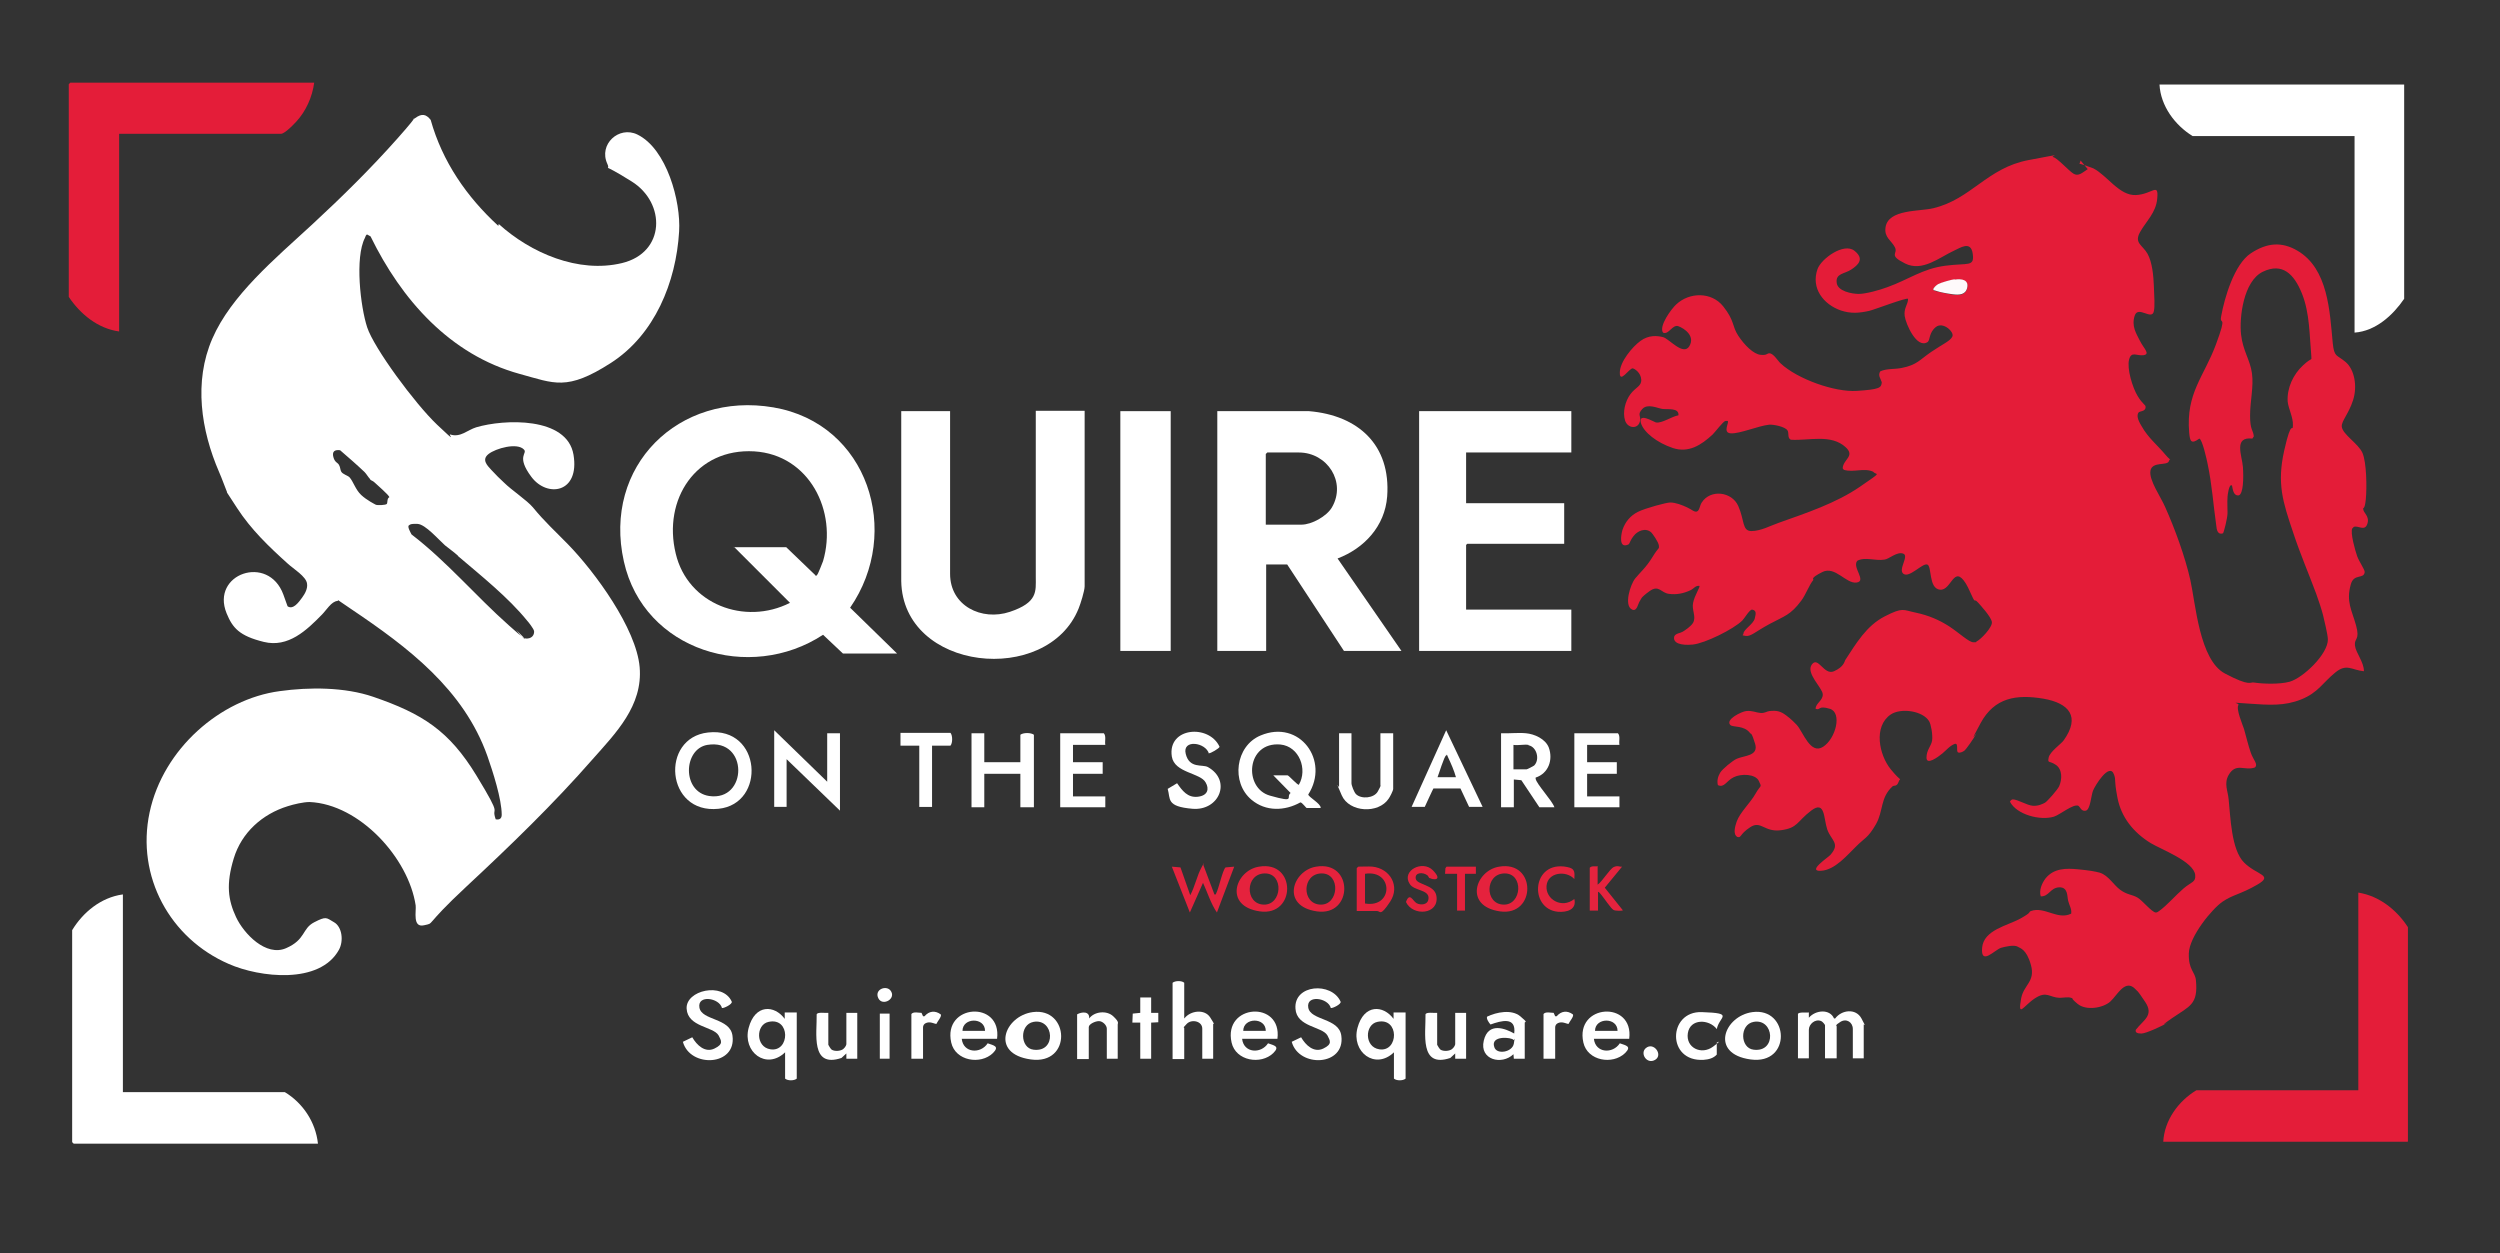 <?xml version="1.0" encoding="UTF-8"?>
<svg id="Layer_1" xmlns="http://www.w3.org/2000/svg" version="1.1" viewBox="0 0 665.2 333.4">
  <rect x="0" y="0" width="665.2" height="333.4" fill="#333333" stroke="none"/>
  <!-- Generator: Adobe Illustrator 29.0.1, SVG Export Plug-In . SVG Version: 2.1.0 Build 192)  -->
  <defs>
    <style>
      .st0 {
        fill: #fefafb;
      }

      .st1 {
        fill: #fff;
      }

      .st2 {
        fill: #e41d39;
      }

      .st3 {
        fill: #e5223d;
      }

      .st4 {
        fill: #e41c38;
      }

      .st5 {
        fill: #e5233e;
      }
    </style>
  </defs>
  <path class="st4" d="M553.3,43.6c.2-.1,3.2,1,3.7,1.2,3.7,1.9,6.9,7.3,11.3,7.1s6.1-3.5,5.7.9c-.3,3.8-3,6.1-4.6,9s.7,3.4,2,5.7,1.6,6,1.7,8.6.3,5.4,0,6.7c-.5,2.6-4.2-1.6-5.1,1.2s.4,4.7,1.4,6.7,2.8,3.5,1,3.8-3.3-1.2-3.9,1.2.9,7.4,2.3,9.7,2.1,2.2,2.1,2.9c0,1.3-1.6,1-1.9,1.5-.7,1,.3,2.7.9,3.7,1.7,3,4.1,4.9,6.2,7.4s1.4.5,1,1.8-4.4,0-4.9,2.5,2.8,7.1,3.9,9.7c2.6,5.8,5.3,13.2,6.7,19.4s2.4,21.3,9.2,24.9,6.7,2.2,7.7,2.4c2.6.4,6.9.5,9.5-.2,3.6-1,10.3-7.4,10.2-11.3,0-1.1-1-5.3-1.3-6.5s-1.2-4-1.8-5.6c-2-5.4-4.3-10.7-6.1-16.2-2.8-8.3-4.4-13.1-2.4-22s2.2-4.4,2.3-6.6-1.2-4.4-1.4-6.4c-.2-3.6,1.5-7.2,4.1-9.6s2.2-1,2.2-2.4c-.5-5.5-.4-11.5-2.5-16.7s-5.2-8.3-10.4-5.8-6.3,12.3-5.8,16.7,2.4,6.7,2.9,10.3-.5,7.4-.5,11.3.8,3.7,1,5.5l-.4.6c-5.1-.6-2.7,4.6-2.5,7.6s.1,7.1-1.1,7.5c-1.4.2-1.6-1.5-1.8-2.6-.8-.7-1.2,2.7-1.2,3-.1,1.4,0,2.9,0,4.3s-1,5.2-1.2,5.4c-1.4.5-1.7-.9-1.8-2.1-.8-5.6-1.1-10.7-2.3-16.4-.2-1-1.4-6.5-2.2-6.7-2.2,1.6-2.5.7-2.7-1.6-.9-10.5,3.9-14.8,7.1-23.4s.9-4.9,1.4-7.5c.9-5,3.5-13.9,7.9-16.8s8.3-3.1,12.4-.7c8.2,4.8,8.6,16.2,9.4,24.6.4,3.8,1,3,3.4,5s3.2,6.5,2,10.2-3.1,5.5-3,7c.2,2.1,4.4,4.5,5.5,7s1.2,9.2.9,12.3-.8,2.1-.7,2.6c0,1.1,1.8,1.9,1.1,4s-2.5.3-3.6.8l-.4.4c-.6,1.1.8,6,1.3,7.4s2,3.5,2,4.2c-.2,2-2.9.3-3.7,3.3-1.3,4.6.3,6.9,1.4,10.9s-.5,3.3-.3,5.3,2.4,4.4,2.4,6.9c-3.3-.3-4.6-2.2-7.7.4-3.3,2.7-4.5,5.3-9,7.1s-8.5,1.5-14.2,1.1-2.1-.2-2.5.4c-.7,1,1.1,5.2,1.5,6.4.6,2.1,1.1,4.3,1.8,6.3s2,3,1.1,3.9c-2.8,1-5-1.4-7,2-1.3,2.3-.2,4.2,0,6.5.5,4.7.7,13.4,4.1,16.8s8,3.3,3.5,5.9-6.4,2.6-9.2,4.5-8.9,9.3-9,13.8,1.7,4.8,1.9,7.2c.6,6.4-1.7,6.8-6.2,9.9s-.9,1-1.5,1.4c-1.1.7-5.6,2.8-6.8,2.8s-1.7-.3-1.5-1c2-2.6,4.9-3.8,2.5-7.4s-1.9-2.6-2.5-3.3c-2.8-3.1-4.9,1.5-6.8,3.2s-6.4,2.5-8.7.6-.8-1.3-1.7-1.6-2.1,0-3.1,0c-2.7-.1-3.4-1.9-6.5.1s-4.7,5.5-3.7,0c.7-3.6,3.8-4.4,2.6-8.8s-3-4.5-3.5-4.9c-1-.6-3.4,0-4.5.3-1.7.6-5.4,4.8-5,0s6.8-5.9,10.2-7.8,1.9-1.6,2.8-2c3.6-1.3,7.1,2.5,10.7.7.2-1.2-.5-2.2-.8-3.4s0-3.7-2.4-3.6-2.7,2.5-4.9,2.4c-.5-1.6.3-3.5,1.3-4.8,2.2-2.7,5.4-2.7,8.6-2.4s4.7.6,5.8.9c2.3.7,3.7,3.3,5.5,4.6s3.1,1.2,4.5,2,3.8,3.9,4.9,4c.4,0,.6-.2.9-.4,2.1-1.5,4.4-4.2,6.5-6s3.3-1.6,3.1-3.6c-.4-3.6-9.1-6.8-11.9-8.5-4.5-2.8-7.8-6.8-8.8-12.1s-.3-4.4-.9-6.1c-1.2-3.4-5.1,3-5.6,4.3s-.7,5-1.9,5.3-1.5-1-2-1.3c-1.3-.6-4.9,2.4-6.5,2.9-3.6,1.1-9.9-.5-11.7-4,.2-.3.4-.6.8-.6,1.2,0,3.8,1.6,5.3,1.7s2.6-.5,3.2-.8,3.4-3.5,3.8-4.4c.8-1.8.9-4.5-.9-5.7s-2.2-.3-1.9-1.9,3.4-3.7,4-4.6c4.5-6.3,1.5-9.9-5.4-11.1-7.2-1.2-13-.3-16.7,6.5s-.7,1.9-1.2,2.9-2.7,4.2-3.2,4.5-1.1.6-1.6.4c-.6-.4.2-2.4-.8-2.3-1.4.5-2.3,1.7-3.4,2.6s-4.2,3.2-4.2,1.1,1.3-3.1,1.5-4.6-.3-4.3-.8-5.1c-1.7-2.8-7.5-3.6-10.2-1.8-4.7,3.2-3.1,10.8,0,14.6s2.6,1.9,2.1,3.3-1.2.9-1.6,1.2c-3.4,3.1-2.4,6.6-4.5,10.2s-2.9,3.5-5.1,5.7c-2.5,2.4-5.7,6.4-9.5,6.6s2-3.6,2.5-4.2c2.8-3.1.2-3.9-.8-6.8s-.5-7.9-4.3-5-3.5,4.6-8,5.2-5.3-2.7-8.2-.8-2.3,2.9-3.4,2.6c-1.3-.7-.6-2.9-.2-4.1.9-2.5,3.6-4.9,5-7.4s1.8-1.5.9-3.4-4.7-2-6.7-1-2.5,2.9-4.2,2.1c-.3-1.1,0-2.3.6-3.3s3.3-3.2,4.4-3.7c2-.9,5.9-.7,4.9-4s-1.1-2.5-1.3-2.8c-1.6-2.2-4.6-1.5-5.3-2.2-1.4-1.5,3.1-3.6,4.2-3.7,1.6-.2,2.6.4,3.8.5s1.6-.4,2.4-.5c1.9-.2,2.9,0,4.4,1.1s2.4,2.1,2.9,2.6c1.7,1.9,3.6,8,7,5.8s5.1-9.1,1.8-10.1-2.4.5-3.8,0c0-1.5,2-2.2,1.9-3.9s-4.6-5.6-2.9-7.9,3.2,3,5.9,1.8,2.8-2.7,3-3c2.9-4.4,5.6-9.1,10.5-11.6s4.8-1.7,8.2-1,6.4,2,9,3.7,5.2,4.2,6.4,4.2.5,0,.8-.2c1.1-.5,4.3-3.8,4.1-5.2s-3-4.4-3.7-5.2-.8-.4-1-.6c-.4-.5-1.6-3.5-2.2-4.4-3.3-5.3-3.8,1.9-6.9,1.6s-2.1-6.3-3.4-6.7-4.7,3.6-6.3,2.5,1.6-4.8-.1-5.4-3.8,1.5-5,1.6c-2.4.4-5.1-.8-7.2.3-1.5,1.7,2.6,5.4-.2,5.8s-5.7-4.5-9.1-2.8-2.3,1.9-2.4,2.1c-1.1,1.3-2,3.9-3.2,5.5-2.9,3.9-4.5,4.1-8.4,6.2s-5,3.4-6.4,3.2-.6-.2-.6-.6c0-1.1,2.6-2.5,3-4s.4-2.2-.7-2.4c-.7,0-2,2.3-2.6,2.9-2.3,2.3-10,6.1-13.2,6.4s-5.4-.4-4.9-2.2c.4-.8,1.5-.8,2.2-1.2s2.3-1.5,2.8-2.4c.9-1.7-.4-3.3,0-5.3s1.9-4.2,1.7-4.5c-1-.2-1.5.7-2.3,1.1-1.9.9-3.8,1.3-5.9,1s-2.6-2.5-5.1-.7-2.2,2.1-2.5,2.5c-.6.8-.8,3-2.1,2.4-2.3-1-.5-6.7.8-8.3s2.9-2.9,4.6-5.7,1.8-2,1.7-3-1.7-3.2-2-3.5c-1.5-1.4-3.7-.5-4.8,1s-.9,2-1.4,2.2c-2.5,1.1-1.9-2.5-1.5-3.9.7-2.1,2.1-3.8,4.1-4.8s7.6-2.5,8.6-2.5c1.5,0,3.2.7,4.5,1.3s1.9,1.3,2.6,1.1.8-1.7,1.3-2.4c2.3-3.6,8-2.9,9.7.9s1,6.7,3.5,6.7,5-1.4,7.3-2.2c7.3-2.6,15.2-5.2,21.6-9.6s4.3-2.9,3.5-4c-2.5-1.1-5.2.3-7.8-.5l-.3-.4c.1-2.4,3.4-3.2.8-5.6-3.9-3.6-9.8-1.7-14.6-2-1-.5-.4-1.8-.9-2.5-.7-1-3.7-1.6-4.9-1.5-2.8.3-7.7,2.4-10.1,2.3s-.4-2.9-.9-3.3c-.2,0-.4,0-.6,0-.6.1-2.6,2.8-3.4,3.6-3,2.8-6.4,5-10.6,3.6s-7.8-4.2-8.5-6.7c-.7-2.8,3.3-.3,4-.1,1.6.3,4.2-1.6,6-1.9.2-2.1-3-1.5-4.3-1.7s-3.9-1.5-5.3,0-.4,1.8-.6,3c-.3,2.5-3.3,2.3-4,.1s0-5.1,1.4-7,3-2.1,2.9-3.9-1.7-2.9-2.3-3c-.9,0-3.5,4.2-3.4,1.1,0-2.8,3.3-6.8,5.5-8.4s4.4-1.4,6-1,5.4,5.1,7,2.4-1.3-4.7-2.9-5.3-2.6,2.4-4.1,1.7c-1.2-1.7,2.2-6.3,3.5-7.5,3.5-3.3,9.4-3.4,12.5.5s2.3,5.2,4,7.8,4.1,4.9,5.9,5.1,1.7-.4,2.4-.4c1.1,0,2.3,2.1,3,2.7,4.4,4.1,14.3,7.7,20.3,7.3s6.5-.8,6.6-2.3c-.3-1-1.1-1.8-.4-2.9,1.8-.8,3.7-.5,5.7-.9,4.1-.8,4.8-2.2,7.9-4.3s5.1-2.9,5.6-4.1-2.5-4-4.4-2.5-1.5,3.5-2.2,4c-2.9,1.9-5.8-4.8-6.1-6.9s.9-3.1.9-4.6c-.4-.4-9,2.9-10.3,3.2-2.7.6-4.9.8-7.6-.1-4.6-1.6-8-5.9-6.2-11,1-2.8,7-7.1,9.8-4.9s1,3.8-.8,5-4.2,1-3.9,3.5c.2,2.3,4.1,3,5.9,3s5.5-1,7.6-1.8c5.6-2,9.3-4.9,15.4-5.7s7.8.4,7.3-3.2-3.4-1.5-5-.8c-3.9,1.8-8.4,5.7-13,3.4s-1.8-2.5-2.7-4.3-2.9-2.6-2.5-5.3c.7-4.9,9.1-4.2,12.7-5.1,10.1-2.4,14.3-10.7,25.3-12.8s5.5-1,6.6-.8,4.1,3.6,5.4,4.4,2.3-.2,3.8-1.2l-1.9-2.3ZM520.1,74.4c-.9.1-3.7.9-4.4,1.3s-1.4,1-1.3,1.4c.2.3.5.3.8.4.8.2,3.5.8,4.4.9,1.6.2,3.3.2,3.8-1.6.6-2.3-1.6-2.6-3.3-2.3Z"/>
  <path class="st1" d="M132.7,59.6c8.5,7.7,21.2,13.2,32.8,10.4s11.7-16,2.6-21.7-5.4-2.3-6.5-4.7c-2.4-5.2,3.1-10.2,8-7.8,7.8,3.8,11.6,17.8,11.1,25.8-.8,13.5-6.5,27.5-18.2,35s-15,5.4-24.2,2.9c-18.6-5.1-31.5-19.8-39.7-36.6l-.9-.5c-.3,0-.5.6-.6.9-2.7,5.2-1.2,18.3.6,23.8s12.7,20.3,18.6,25.9,2.8,2.4,3.5,2.6c2.7.9,4.6-1.2,6.9-1.9,7.4-2.2,24.2-2.9,25.9,7.3s-7,11.5-11.2,5.9-.9-6.2-2-7.3c-1.8-1.9-7.5-.3-9.4,1.2s-.4,3,.7,4.2,2.5,2.6,3.4,3.4c2,2,6.1,4.7,7.7,6.6,3.1,3.8,6,6.4,9.4,9.9,7.1,7.3,18.1,22.3,19,32.6s-6.4,17.6-12.5,24.5c-10.5,12-21.9,23-33.6,33.9s-8.2,9.6-11.3,10.3-2-3.8-2.2-5.3c-1.9-12.6-14.9-26.9-28.2-27.5-1.7,0-4.2.6-5.8,1.1-6.8,2.1-12.3,7-14.4,13.9s-1.5,11.1.6,15.6,8,10.6,13.3,8.3,4.2-5.2,7.5-6.9,3.2-1.2,5.3,0,2.6,4.9,1.3,7.3c-5.1,9.3-21.1,7.4-29.3,3.8-15.7-6.8-24.7-23.3-21.1-40.3s18.9-30.2,34.6-32.3c7.9-1.1,17.3-1.1,24.9,1.5,13.1,4.5,20.2,9,27.5,21s3.7,7.6,5.1,11.6c1,.2,1.6-.2,1.6-1.2,0-4.2-2.4-11.6-3.8-15.6-6.3-17.8-21.2-29-36.2-39.1s-2.1-2.3-3.7-2.2-3,2.5-4.1,3.6c-4.1,4.2-9,8.9-15.5,7.3s-8.3-3.7-9.9-7.6c-4.3-10.5,11.1-15.9,15.1-5s.2,2.3,1.1,3.1c1.5,1.1,3.1-1.2,3.9-2.3s1.5-2.4,1.3-3.7c-.2-1.9-3.7-4-5.1-5.3-5-4.5-9.8-9.1-13.5-14.8s-2.5-3.8-2.7-4.3c-.7-1.7-1.3-3.5-2.1-5.3-4.8-11.1-6.8-24-1.8-35.5s16.5-21.1,26.6-30.4c7.9-7.3,15.6-14.9,22.7-22.9s2.9-4.1,4.7-5.4,2.9-1,4.1.5c3.1,11.1,9.6,20.5,18,28.2ZM98.5,127.5c-.5-.5-1-1.4-1.5-1.9-2.1-2-4.3-3.9-6.5-5.8-1.4-.2-2.2.3-1.8,1.8s1.1,1.4,1.5,2.1.3,1.3.6,1.8c.4.7,1.7,1,2.2,1.5,1,1.1,1.6,3.3,3.1,4.7s3.7,2.5,3.9,2.6c.5.2,2.6.1,2.9-.2s0-1.5.7-1.8c0-.5-3.4-3.4-3.9-3.9s-.9-.5-1.2-.8ZM121.9,147.9c-1.1-1-2.4-1.9-3.5-2.8-1.7-1.5-5.2-5.6-7.3-5.7s-2.1.3-2.3.4c-.5.3.5,2,.7,2.4,9.5,7.3,17.1,16.4,25.9,24.2s1.3.6,1.8,1.1c.9.8,1.5,2.5,3.1,2.4s1.9-1.4,1.8-2-1.5-2.4-1.8-2.7c-5-6.2-12.4-12.1-18.5-17.3Z"/>
  <path class="st1" d="M238.6,173.9h-14.3l-5.3-5c-19.5,12.8-47.7,4.3-53-19.5-5.7-25.4,14.6-45.3,39.8-41,25.2,4.3,34.3,33.2,20.4,53.3l12.5,12.2ZM195.2,145.6h14l7.7,7.4c.2.3.2.3.5,0,.4-.5,1.3-3,1.6-3.7,3.9-13.3-3.7-28.3-18.3-29.2-15.5-.9-24.4,12.8-20.9,27.2,3.2,13.5,18.4,19.2,30.4,13.1l-14.9-14.9Z"/>
  <path class="st1" d="M372.8,173.2h-15.2l-15.1-23h-5.6v23h-13v-63.8h24.4c13.1,1.1,21.8,9,20.8,22.7-.6,7.9-6.1,13.8-13.2,16.5l17,24.6ZM336.8,139.6h9.5c2.7,0,6.7-2.2,8.1-4.6,3.9-6.7-1.2-14.6-8.8-14.6h-8.4l-.4.4v18.8Z"/>
  <path class="st1" d="M252.8,109.4v43.3c0,8.5,8.4,12.6,15.9,10.1s6.9-5.5,6.9-9.2v-44.3h13v46.7c0,1.2-1.1,4.7-1.6,5.9-8.3,20.7-46.8,16.8-47.2-7.3v-45.2s13,0,13,0Z"/>
  <polygon class="st1" points="418.1 109.4 418.1 120.4 390.1 120.4 390.1 133.9 416.2 133.9 416.2 144.7 390.4 144.7 390.1 145 390.1 162.2 418.1 162.2 418.1 173.2 377.6 173.2 377.6 109.4 418.1 109.4"/>
  <path class="st1" d="M32.7,238v52.6h43.1c4.8,2.9,8.2,8,8.8,13.7H19.6l-.4-.4v-56.4c2.9-4.8,7.7-8.7,13.4-9.5Z"/>
  <path class="st2" d="M83.6,22c-.5,3.8-2.2,7.6-4.8,10.4s-3.7,3.2-4,3.2H31.7v52.6c-5.7-.8-10.3-4.6-13.4-9.2V22.4l.4-.4h64.9Z"/>
  <path class="st2" d="M640.6,303.8h-65c.3-5.7,4-10.8,8.8-13.7h43.1v-52.6c5.6.9,10.2,4.6,13.2,9.2v57Z"/>
  <path class="st1" d="M639.7,22.5v57c-3,4.4-7.6,8.6-13.2,9v-52.3h-43.1c-4.7-2.9-8.5-8-8.8-13.7h65Z"/>
  <rect class="st1" x="298.1" y="109.4" width="13.4" height="63.8"/>
  <path class="st1" d="M351.4,215h-3.7c-.2,0-1.2-1.5-1.7-1.5-4.1,2.3-9.2,2.5-13-.7-5.5-4.6-4.3-14.3,2.4-17.1,10.4-4.4,18.5,6.7,12.7,15.7.1.7,3.3,2.4,3.3,3.5ZM338.9,206.3h3.7c.3,0,2.7,2.7,3,2.5,2.4-4.1.1-10.2-4.9-10.7-9.1-.8-9.9,11.6-2.8,13.6s4.1.4,5.5-.7l-4.6-4.7Z"/>
  <path class="st1" d="M188.4,194.9c14.3-1.6,15.5,19,2.8,20.3-14.1,1.5-15.6-18.9-2.8-20.3ZM188.2,198.2c-6.4,1.1-6.8,12.5.5,13.6,10.3,1.5,10.5-15.4-.5-13.6Z"/>
  <polygon class="st1" points="220.1 208 220.1 195.1 223.5 195.1 223.5 215.7 209.3 202 209.3 214.7 206 214.7 206 194.3 220.1 208"/>
  <path class="st1" d="M261.9,195.1v7.7h9.6v-7.3c.8-.6,2.8-.6,3.6,0v19.3h-3.6v-8.9h-9.6v8.9h-3.4v-19.7h3.4Z"/>
  <path class="st1" d="M406,195.1c2.3.2,5.2,1.5,6.1,3.8,1.2,3.3-.1,6.9-3.5,8,0,.1,0,.2,0,.3.2,1.4,4.4,5.8,5,7.6h-4l-4.8-7.2-2-.2v7.4h-3.4v-19.7c2.1.1,4.5-.2,6.6,0ZM406.7,198.2c-1.1-.2-2.8.2-4,0v6.5h3.5c.2,0,1.7-.8,2-1,1.6-1.6.7-5-1.5-5.4Z"/>
  <path class="st1" d="M359.6,195.1v13.3c0,.6.7,2.4,1.2,2.9,1.4,1.4,4.8,1.1,5.8-.7s.7-1.5.7-1.7v-13.8h3.4v14.8c0,.5-.9,2.2-1.2,2.6-2.7,4.1-10.5,3.7-12.5-.9s-.7-1.9-.7-2.2v-14.3h3.4Z"/>
  <path class="st1" d="M294.1,198.2h-8.6v4.6h7.9v3.1h-7.9v6h8.6v2.9h-12v-19.7h11.6c.7.8.2,2.1.4,3.1Z"/>
  <path class="st1" d="M430.9,198.2h-8.6v4.6h7.9v3.1h-7.9v6h8.6v2.9h-12v-19.7h11.6c.7.8.2,2.1.4,3.1Z"/>
  <path class="st1" d="M321.7,200.6c-.8-3.1-7.2-4-6.2,0s4.4,2.7,5.9,3.5c6.4,3.6,3,11.7-4.1,11.1s-5.8-2.6-6.6-5.3l2.5-1.5c1.4,2,2.8,3.9,5.5,3.6s3.1-2.1,2.1-3.8c-1.4-2.6-8.3-2.5-9-6.9-1.2-7.8,9.9-8.7,12.7-2.6,0,.4-2.6,1.9-2.8,1.7Z"/>
  <path class="st1" d="M394.6,214.7h-3.7l-2.3-4.9h-7.2c0-.1-2.3,4.9-2.3,4.9h-3.5l9.2-20.4,9.7,20.4ZM382.6,206.8h4.8c-.5-1.8-1.3-3.6-2.1-5.3s0-.6-.5-.5-2,5.1-2.3,5.8Z"/>
  <path class="st1" d="M192.1,268.2c-.7-2.7-6.6-3.6-6-.1s8.2,2.7,8.8,7.5c1.1,8.1-11.3,8.6-13.2,1.6l2.5-1.2c1.2,2.1,3.4,4.2,5.9,3s1.8-2.1,1.1-3.5c-1.4-2.4-8.2-2.2-8.5-7.1s9.6-7.2,12-1.9c.3.7-2.3,1.9-2.6,1.7Z"/>
  <path class="st1" d="M354.1,268.2c-.7-2.7-6.6-3.6-6-.1s8.2,2.7,8.8,7.5c1.1,8.1-11.3,8.6-13.2,1.6l2.5-1.2c1.2,2.1,3.4,4.2,5.9,3s1.8-2.1,1.1-3.5c-1.4-2.4-8.2-2.2-8.5-7.1-.5-6.5,9.6-7.2,12-1.9.3.7-2.3,1.9-2.6,1.7Z"/>
  <path class="st1" d="M478.4,269.8c.2-.6,2.3-.3,2.9-.4v1.4c1.8-2.1,5.6-2.4,6.7.2h.3c1.7-2.3,5.5-2.8,7,0s.6,1.4.6,1.6v9h-2.9v-7.8c0-1.8-1.7-2.9-3.3-1.9s-1,1-1,1.2v8.5h-3.1v-8.8c0-.2-.7-1-1-1.1-1.6-.7-3.3.8-3.3,2.3v7.6h-2.9v-11.9Z"/>
  <path class="st1" d="M370.9,280c-5,4.8-11.4-.1-9.7-6.5s6.9-6.1,9.6-2.4v-1.7c.1,0,3.2,0,3.2,0v17.6c-.7.6-2.4.6-3.1,0v-7.1ZM366.5,271.9c-3.4.7-3.5,6.7.5,7.3,5.2.8,5.4-8.6-.5-7.3Z"/>
  <path class="st1" d="M208.9,280c-5,4.8-11.4-.1-9.7-6.5s6.9-6.1,9.6-2.4v-1.7c.1,0,3.2,0,3.2,0v17.6c-.7.6-2.4.6-3.1,0v-7.1ZM204.5,271.9c-3.4.7-3.5,6.7.5,7.3,5.2.8,5.4-8.6-.5-7.3Z"/>
  <path class="st1" d="M315.2,270.9c1.6-2,5.3-2.5,6.8-.2s.8,1.6.8,1.8v9.2h-2.9v-8c0-2-2.8-2.6-4.1-1.3s-.7,1-.7,1.1v8.3h-3.1v-20.3c.7-.6,2.5-.6,3.1,0v9.5Z"/>
  <path class="st1" d="M248,198.4v16.3h-3.4v-16.3h-5v-3.4h13.3c.6.7.6,2.7,0,3.4h-4.9Z"/>
  <path class="st1" d="M265.3,276.4h-9.4c.4,3.8,5,4.1,6.9,1.2,1.7.6,3.2.8,1.4,2.6-3.3,3.2-10,2.1-11.1-2.8-2.3-10.3,13.5-11.3,12.2-1ZM262.1,274.3c0-3.7-6-3.6-6,0h6Z"/>
  <path class="st1" d="M339.9,276.4h-9.4c.4,3.8,5,4.1,6.9,1.2,1.7.6,3.2.8,1.4,2.6-3.3,3.2-10,2.1-11.1-2.8-2.3-10.3,13.5-11.3,12.2-1ZM336.8,274.3c0-3.7-6-3.6-6,0h6Z"/>
  <path class="st1" d="M433.5,276.4h-9.4c.4,3.8,5,4.1,6.9,1.2,1.7.6,3.2.8,1.4,2.6-3.3,3.2-10,2.1-11.1-2.8-2.3-10.3,13.5-11.3,12.2-1ZM430.4,274.3c0-3.7-6-3.6-6,0h6Z"/>
  <path class="st1" d="M466.3,269.3c9.8-1.3,10.5,14.1-.5,12.6s-7-11.6.5-12.6ZM466.6,271.9c-3.8.7-3.6,7,0,7.4,6.2.8,5.5-8.4,0-7.4Z"/>
  <path class="st1" d="M274.8,269.3c9.8-1.3,10.5,14.1-.5,12.6s-7-11.6.5-12.6ZM275,271.9c-3.8.7-3.6,7,0,7.4,6.2.8,5.5-8.4,0-7.4Z"/>
  <path class="st1" d="M405.7,281.7h-2.9s-.1-1.2-.1-1.2c-3.1,3-9.1,1.5-7.9-3.6s5.8-3.2,8.1-1.9c.6-4.6-3.5-3.4-6.3-2.4-.4-.4-1.2-1.6-.9-2.1,2.5-1.2,6.5-2,8.8-.1s1.2,1.4,1.2,1.7v9.7ZM402.7,276.7c-.4-.7-6.2-1.3-5.1,1.9.6,2.1,4.8,1.4,5.2-.9s0-.8,0-1Z"/>
  <path class="st1" d="M297.4,281.7h-2.9v-8c0-.9-1.1-2-2.1-2s-2.7.8-2.7,1.6v8.5h-3.1v-11.9c1.2-.7,3.4-.9,3.2,1.1,1.4-1.9,4.7-2.2,6.4-.6s1.2,1.8,1.2,2.2v9.2Z"/>
  <path class="st1" d="M382.4,269.5v8.5c0,.1.7,1.2.9,1.3.8.5,2.4.4,3.1-.2s.8-1.2.8-1.3v-8.3h2.9v12.2h-2.9s0-1.4,0-1.4l-1.3,1.2c-8.3,2.8-6.5-6.6-6.6-11.6.2-.7,2.4-.3,3.1-.4Z"/>
  <path class="st1" d="M220.4,269.5v8.5c0,.1.7,1.2.9,1.3.8.5,2.4.4,3.1-.2s.8-1.2.8-1.3v-8.3h2.9v12.2h-2.9s0-1.4,0-1.4l-1.3,1.2c-8.3,2.8-6.5-6.6-6.6-11.6.2-.7,2.4-.3,3.1-.4Z"/>
  <path class="st5" d="M323.1,238c.5,0,.4,0,.5-.3.7-1.3,1.7-6.2,2.5-6.9l2.3-.2-4.6,12.2c-1.6-2.3-2.5-5.3-3.7-7.9l-3.5,7.9-4.8-12.2,2.3.2,2.6,7.4c1.2-2.2,1.8-5.2,3-7.4s.4-.7.5-.6l2.9,7.7Z"/>
  <path class="st1" d="M456.8,273.8c-2.1-2.7-7.1-2.8-7.7,1.1s3.6,5.9,6.7,3.6.5-.8,1-1.1v3.2c-.9,1-2.2,1.3-3.5,1.4-9.9.6-9.5-13-.5-12.7s4.5,1.2,4,4.6Z"/>
  <path class="st3" d="M335,230.6c10-1.7,9.9,13.3.2,11.9s-6.5-10.9-.2-11.9ZM336.5,232.4c-5.2.1-5.3,8.1-.3,8.3s5.5-8.4.3-8.3Z"/>
  <path class="st3" d="M350.2,230.6c10-1.7,9.9,13.3.2,11.9s-6.5-10.9-.2-11.9ZM351.6,232.4c-5.2.1-5.3,8.1-.3,8.3s5.5-8.4.3-8.3Z"/>
  <path class="st3" d="M398.9,230.6c10-1.7,9.9,13.3.2,11.9s-6.5-10.9-.2-11.9ZM400.3,232.4c-5.2.1-5.3,8.1-.3,8.3s5.5-8.4.3-8.3Z"/>
  <path class="st3" d="M365.2,230.6c4.7.5,7.4,5.2,4.7,9.3s-2.6,2.5-3.5,2.5h-5.4v-11.4l.4-.4c1.2,0,2.6-.1,3.8,0ZM363.2,240.4c7.6,1.3,7.6-9.1,0-7.9v7.9Z"/>
  <polygon class="st1" points="306.3 265.4 306.3 269.5 308.2 269.5 308.2 272 306.3 272.1 306.3 281.7 303.4 281.7 303.4 272.1 301.3 272.1 301.4 269.7 303.4 269.5 303.4 265.4 306.3 265.4"/>
  <path class="st5" d="M425.1,230.6v4.8c1.2-.8,3.2-4.2,4.3-4.7s1.5,0,2.2-.1l-4.6,5.6,4.8,6c0,.2-2.1.2-2.5-.1-.7-.4-2.6-3.3-3.3-4.1s-.5-.6-.8-.7v5h-2.2v-11.4c.5-.6,1.4-.3,2.2-.4Z"/>
  <path class="st1" d="M413.8,281.7h-3.1v-11.9c.6-.7,1.9-.3,2.7-.3l.4.9h.4c1.2-1.4,2.8-1.6,4.3-.5.4.5-.9,1.9-1.1,2.5-.3.2-1.4-.6-2.5-.3s-1.1,1.1-1.1,1.3v8.3Z"/>
  <path class="st1" d="M245.6,281.7h-3.1v-11.9c.6-.7,1.9-.3,2.7-.3l.4.9h.4c1.2-1.4,2.8-1.6,4.3-.5.4.5-.9,1.9-1.1,2.5-.3.2-1.4-.6-2.5-.3s-1.1,1.1-1.1,1.3v8.3Z"/>
  <path class="st3" d="M380.3,233.7c0,0-.2-.5-.5-.8-1.2-.9-3.4-.8-3.1.9s5,1.5,5.5,4.6c.8,5-6.3,5.5-8.1,1.6,1-2.7,1.8-.3,2.8.3s3.3.6,3.2-1.5-3.9-1.8-5-3.6c-2.3-3.5,3.4-6.5,6.2-3.6s-.2,2.5-.9,2Z"/>
  <path class="st3" d="M418.9,233.9c-2.2-2.4-7.1-1.8-7.4,1.8s4.1,6.2,7.4,3.5c.7,2.9-2.1,3.6-4.4,3.4-7.8-.8-6.9-13.8,2.5-11.9,2.1.4,2,1.3,1.9,3.3Z"/>
  <polygon class="st3" points="392.7 230.6 392.7 232.5 389.8 232.5 389.8 242.3 387.7 242.3 387.7 232.5 384.5 232.5 384.6 231 384.9 230.6 392.7 230.6"/>
  <rect class="st1" x="234.1" y="269.7" width="2.6" height="12"/>
  <path class="st1" d="M437.9,278.9c2.1-1.8,4.7,1.8,2.5,3.1s-4.1-1.7-2.5-3.1Z"/>
  <path class="st1" d="M236.9,263.5c1.8,2.2-2.1,4.4-3.2,2.1s2-3.5,3.2-2.1Z"/>
  <path class="st0" d="M520.1,74.4c1.8-.3,3.9,0,3.3,2.3-.5,1.8-2.2,1.8-3.8,1.6s-3.6-.6-4.4-.9-.6,0-.8-.4c0-.4.9-1.2,1.3-1.4.7-.4,3.5-1.2,4.4-1.3Z"/>
</svg>